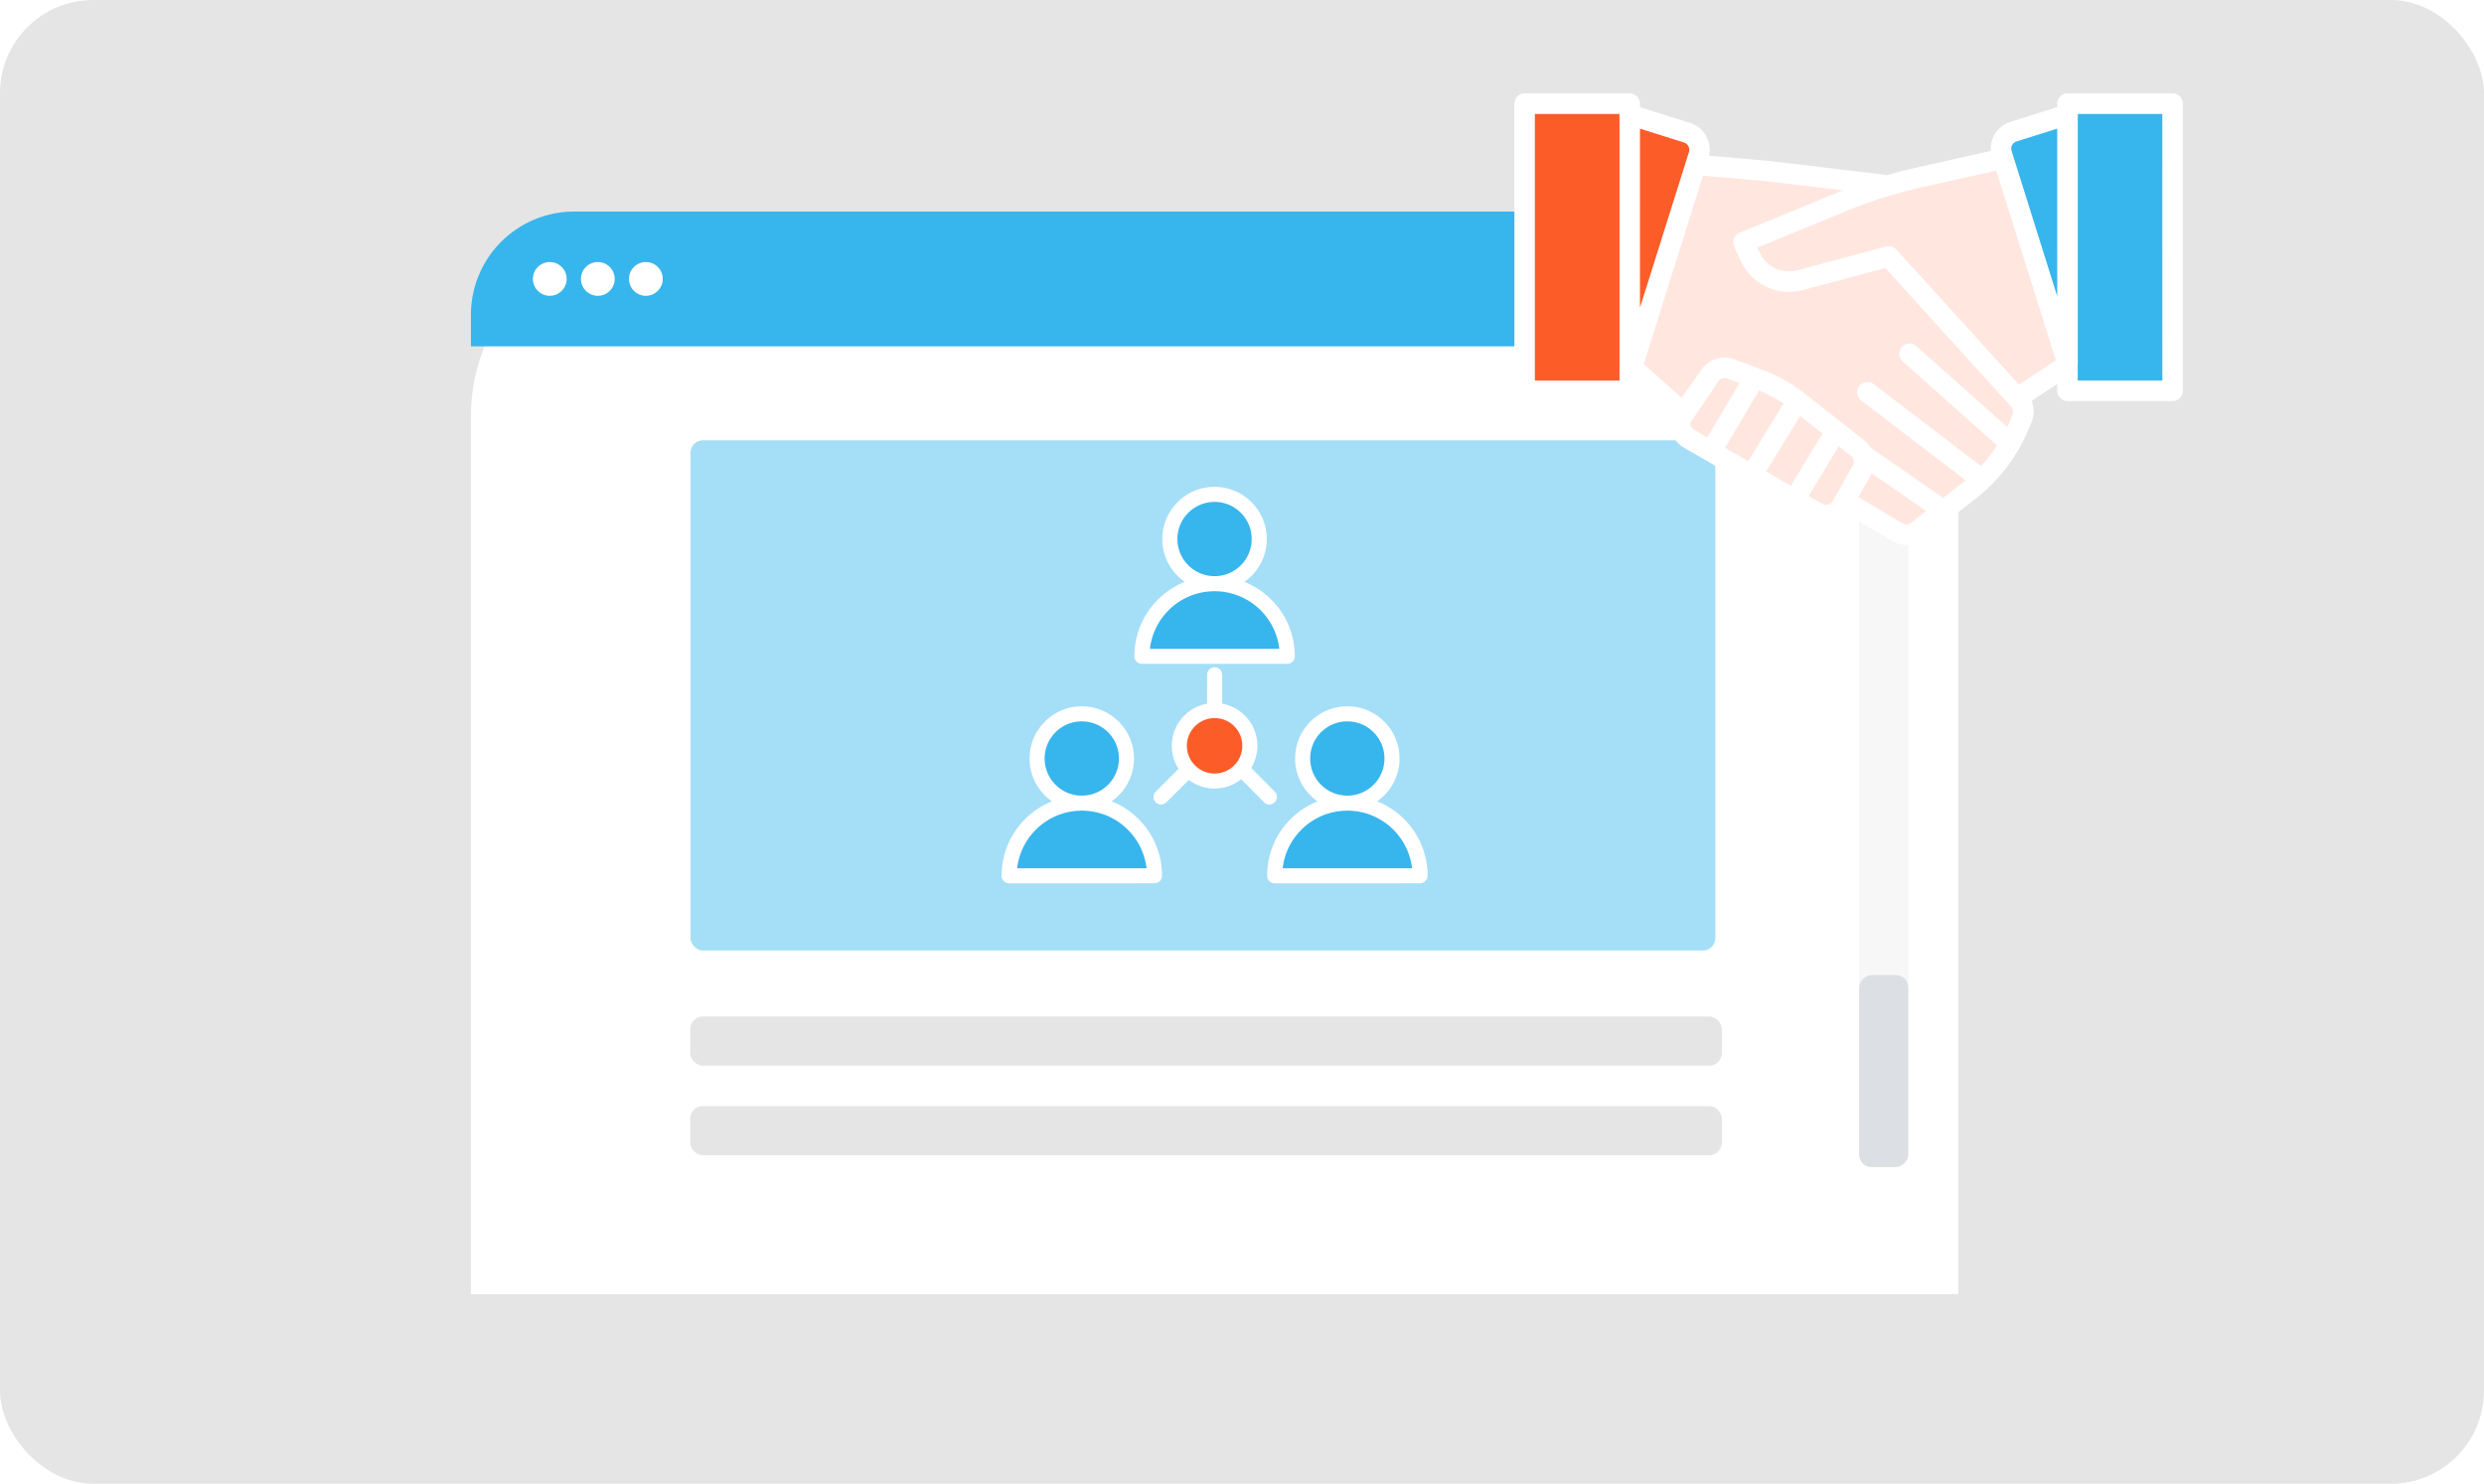 <svg xmlns="http://www.w3.org/2000/svg" xmlns:xlink="http://www.w3.org/1999/xlink" width="400" height="239" viewBox="0 0 400 239">
  <defs>
    <filter id="Rectangle_610-2" x="66.833" y="28.079" width="257.512" height="189.379" filterUnits="userSpaceOnUse">
      <feOffset dy="3" input="SourceAlpha"/>
      <feGaussianBlur stdDeviation="3" result="blur"/>
      <feFlood flood-opacity="0.161"/>
      <feComposite operator="in" in2="blur"/>
      <feComposite in="SourceGraphic"/>
    </filter>
  </defs>
  <g id="Group_1612" data-name="Group 1612" transform="translate(-691 -942)">
    <rect id="Rectangle_816" data-name="Rectangle 816" width="400" height="239" rx="15" transform="translate(691 942)" fill="#e5e5e5"/>
    <g id="Group_1611" data-name="Group 1611">
      <g id="Group_1449" data-name="Group 1449" transform="translate(766.833 976.079)">
        <g id="Group_1045" data-name="Group 1045" transform="translate(0 0)">
          <g id="Group_1043" data-name="Group 1043" transform="translate(0 0)">
            <g id="Group_995" data-name="Group 995" transform="translate(0 0)">
              <g id="Group_994" data-name="Group 994" transform="translate(0 0)">
                <g transform="matrix(1, 0, 0, 1, -75.83, -34.08)" filter="url(#Rectangle_610-2)">
                  <path id="Rectangle_610-2-2" data-name="Rectangle 610-2" d="M30,0H209.512a30,30,0,0,1,30,30V171.379a0,0,0,0,1,0,0H0a0,0,0,0,1,0,0V30A30,30,0,0,1,30,0Z" transform="translate(75.83 34.08)" fill="#fff"/>
                </g>
              </g>
              <path id="Rectangle_611" data-name="Rectangle 611" d="M93.717,90.963H299.97A16.63,16.63,0,0,1,316.6,107.594v5.079H77.088v-5.079A16.63,16.63,0,0,1,93.717,90.963Z" transform="translate(-77.087 -90.963)" fill="#37b5ed"/>
              <ellipse id="Ellipse_104" data-name="Ellipse 104" cx="2.719" cy="2.719" rx="2.719" ry="2.719" transform="translate(9.978 8.129)" fill="#fff"/>
              <ellipse id="Ellipse_105" data-name="Ellipse 105" cx="2.719" cy="2.719" rx="2.719" ry="2.719" transform="translate(17.715 8.129)" fill="#fff"/>
              <ellipse id="Ellipse_106" data-name="Ellipse 106" cx="2.719" cy="2.719" rx="2.719" ry="2.719" transform="translate(25.451 8.129)" fill="#fff"/>
            </g>
            <rect id="Rectangle_598" data-name="Rectangle 598" width="165.027" height="82.194" rx="2" transform="translate(35.362 36.84)" fill="#37b5ed" opacity="0.446"/>
            <rect id="Rectangle_601" data-name="Rectangle 601" width="166.142" height="7.915" rx="2.024" transform="translate(35.301 129.659)" fill="#e5e5e5"/>
            <rect id="Rectangle_602" data-name="Rectangle 602" width="166.142" height="7.915" rx="2.024" transform="translate(35.301 144.082)" fill="#e5e5e5"/>
          </g>
          <rect id="Rectangle_730" data-name="Rectangle 730" width="117.854" height="7.915" rx="2.024" transform="translate(231.462 36.058) rotate(90)" fill="#f7f7f7"/>
          <rect id="Rectangle_731" data-name="Rectangle 731" width="30.934" height="7.915" rx="2.024" transform="translate(231.462 122.978) rotate(90)" fill="#dce0e4"/>
        </g>
      </g>
      <g id="Group_1444" data-name="Group 1444" transform="translate(935.361 957.539)">
        <path id="Path_2203" data-name="Path 2203" d="M-73.876,94.905l-6.045,9.854,4.864,2.811,5.576-9.206Z" transform="translate(119.254 -44.187)" fill="#ffe7e0"/>
        <path id="Path_2204" data-name="Path 2204" d="M-71.044,98.117a1.806,1.806,0,0,0-.639-1.022l-2.4-1.884-5.413,8.927,2.635,1.517h0a1.527,1.527,0,0,0,.655.224,1.632,1.632,0,0,0,.671-.048,1.552,1.552,0,0,0,.607-.3l.032-.016a1.8,1.8,0,0,0,.415-.5l3.226-5.7A1.873,1.873,0,0,0-71.044,98.117Z" transform="translate(125.674 -39.607)" fill="#ffe7e0"/>
        <path id="Path_2205" data-name="Path 2205" d="M-71.487,96.044c-.655-.367-1.341-.7-2.044-1.022l-.846-.367L-80.334,104.7l4.6,2.651,6.2-10.092C-70.178,96.827-70.817,96.412-71.487,96.044Z" transform="translate(113.07 -47.93)" fill="#ffe7e0"/>
        <path id="Path_2206" data-name="Path 2206" d="M-72.445,95.285a1.674,1.674,0,0,0-1.006-.846l-7.729-2.427v32.768l8.863-28.169A1.72,1.72,0,0,0-72.445,95.285Z" transform="translate(100.407 -87.508)" fill="#fc5c28"/>
        <path id="Path_2207" data-name="Path 2207" d="M-72.763,95.139l-1.309-.495a1.792,1.792,0,0,0-1.118-.032h0a1.755,1.755,0,0,0-.8.527l-.655.974-3.992,5.892a1.817,1.817,0,0,0,0,.719,2.209,2.209,0,0,0,.287.655,1.942,1.942,0,0,0,.543.463l2.523,1.453,5.765-9.709C-71.932,95.442-72.348,95.3-72.763,95.139Z" transform="translate(108.022 -49.692)" fill="#ffe7e0"/>
        <path id="Path_2208" data-name="Path 2208" d="M-82.239,135.828h14.616V91.874H-82.239Z" transform="translate(84.546 -89.564)" fill="#fc5c28"/>
        <path id="Path_2209" data-name="Path 2209" d="M-41.5,107.345l-13.557,3.625a7.938,7.938,0,0,1-5.477-.463,8,8,0,0,1-3.9-3.881l-1.1-2.331-.032-.1a1.145,1.145,0,0,1,.623-1.5L-49,96.151c.878-.351,1.725-.7,2.587-1.022L-60.9,93.4h-.016l-10.444-.91h-.032l-9.757,31.043,6.771,6.02,3.529-5.014a3.982,3.982,0,0,1,2.092-1.533,3.944,3.944,0,0,1,2.6.08l3.976,1.485a26.967,26.967,0,0,1,3.992,1.8,27.352,27.352,0,0,1,2.938,1.932h.016l.192.16.479.367,9.07,7.122a3.966,3.966,0,0,1,1.038,1.214l12.12,8.384,3.226-2.507c.415-.319.814-.639,1.182-.974l-17.326-13.238a1.16,1.16,0,0,1-.208-1.613,1.16,1.16,0,0,1,1.613-.208l17.63,13.462a25.711,25.711,0,0,0,1.836-2.124,21.161,21.161,0,0,0,1.341-1.964l-15.49-13.8a1.173,1.173,0,0,1-.1-1.629,1.144,1.144,0,0,1,1.629-.08l15.107,13.446c.287-.559.559-1.15.814-1.757l.351-.862a1.679,1.679,0,0,0,.112-.958,1.586,1.586,0,0,0-.431-.862Z" transform="translate(100.901 -80.278)" fill="#ffe7e0"/>
        <path id="Path_2210" data-name="Path 2210" d="M-76.765,92.468l0,.03V132.51l0,.027v3.291h14.621V91.874H-76.765Z" transform="translate(166.486 -89.564)" fill="#37b5ed"/>
        <path id="Path_2211" data-name="Path 2211" d="M-77.242,95.125a1.726,1.726,0,0,0-.112,1.325l8.32,26.508V92.011l-7.2,2.268A1.722,1.722,0,0,0-77.242,95.125Z" transform="translate(156.447 -87.508)" fill="#37b5ed"/>
        <path id="Path_2212" data-name="Path 2212" d="M-76.785,96.392l-2.2,3.88,7.537,4.471a1.771,1.771,0,0,0,1.006.24,1.7,1.7,0,0,0,.942-.367l2.97-2.316L-76.4,95.482A3.7,3.7,0,0,1-76.785,96.392Z" transform="translate(133.203 -35.551)" fill="#ffe7e0"/>
        <path id="Path_2213" data-name="Path 2213" d="M-52.877,95.2c-1.741.4-3.385.814-5,1.294h-.016l-.064.016-.032.016-1.134.351c-2.012.623-3.976,1.341-6.068,2.2l-14.819,6.084.607,1.294a5.8,5.8,0,0,0,2.779,2.779,5.781,5.781,0,0,0,3.928.319l14.228-3.817a1.2,1.2,0,0,1,1.182.367l20.041,22.085.208-.176,6.1-4.04.287-.144L-40.517,92.44Z" transform="translate(117.95 -81.086)" fill="#ffe7e0"/>
        <path id="Path_2214" data-name="Path 2214" d="M6.179,91.729a1.169,1.169,0,0,0-1.15,1.166v.926L-2.859,96.3a4.033,4.033,0,0,0-2.363,2,3.99,3.99,0,0,0-.383,2.587l-12.2,2.731c-1.757.4-3.385.814-4.966,1.277l-19.338-2.316h-.1l-9.964-.862.064-.192a3.987,3.987,0,0,0-.271-3.066,4.033,4.033,0,0,0-2.363-2l-8.416-2.635v-.926a1.159,1.159,0,0,0-1.15-1.166H-81.234a1.159,1.159,0,0,0-1.15,1.166V139.14a1.145,1.145,0,0,0,1.15,1.15h16.927a1.145,1.145,0,0,0,1.15-1.15v-1.533l6.068,5.4a3.617,3.617,0,0,0-.176.591,4.17,4.17,0,0,0,.032,1.661,3.864,3.864,0,0,0,.687,1.517,4.112,4.112,0,0,0,1.23,1.1l20.6,11.9a3.994,3.994,0,0,0,1.5.511,4.122,4.122,0,0,0,1.581-.112,4.149,4.149,0,0,0,1.405-.7l.048-.032a4.384,4.384,0,0,0,.878-.99l7.505,4.439a4.01,4.01,0,0,0,2.315.575,4.069,4.069,0,0,0,2.22-.846l8.1-6.292A27.812,27.812,0,0,0-4.041,151.2a27.474,27.474,0,0,0,3.593-6.292l.367-.846a4.018,4.018,0,0,0,.256-2.236A3.53,3.53,0,0,0-.24,140.61l.032-.032,5.238-3.465v2.028a1.155,1.155,0,0,0,1.15,1.15H23.106a1.145,1.145,0,0,0,1.15-1.15V92.895a1.159,1.159,0,0,0-1.15-1.166Zm-71.636,2.938v43.323H-80.084V94.044h14.627Zm2.3,1.565,7.729,2.427a1.674,1.674,0,0,1,1.006.846,1.72,1.72,0,0,1,.128,1.325L-63.158,129Zm8.99,49.647a1.942,1.942,0,0,1-.543-.463,2.209,2.209,0,0,1-.287-.655,1.817,1.817,0,0,1,0-.719l3.992-5.892.655-.974a1.755,1.755,0,0,1,.8-.527h0a1.792,1.792,0,0,1,1.118.032l1.309.495c.415.16.83.3,1.246.447l-5.765,9.709Zm4.519,2.619,5.956-10.044.846.367c.7.319,1.389.655,2.044,1.022.671.367,1.309.782,1.948,1.214l-6.2,10.092Zm6.6,3.8L-37,142.446l4.391,3.465-5.573,9.2Zm11.865,4.838a1.8,1.8,0,0,1-.415.5l-.032.016a1.552,1.552,0,0,1-.607.3,1.632,1.632,0,0,1-.671.048,1.526,1.526,0,0,1-.655-.224h0l-2.635-1.517,5.413-8.927,2.4,1.884a1.806,1.806,0,0,1,.639,1.022,1.873,1.873,0,0,1-.208,1.2Zm12.5,3.657a1.7,1.7,0,0,1-.942.367,1.771,1.771,0,0,1-1.006-.24l-7.537-4.471,2.2-3.88a3.694,3.694,0,0,0,.383-.91l9.869,6.819Zm16.48-17.63-.351.862c-.256.607-.527,1.2-.814,1.757l-15.107-13.446a1.144,1.144,0,0,0-1.629.08,1.173,1.173,0,0,0,.1,1.629l15.49,13.8a21.159,21.159,0,0,1-1.341,1.964A25.713,25.713,0,0,1-7.7,151.931l-17.63-13.462a1.16,1.16,0,0,0-1.613.208,1.16,1.16,0,0,0,.208,1.613l17.326,13.238c-.367.335-.766.655-1.182.974l-3.226,2.507-12.12-8.384a3.966,3.966,0,0,0-1.038-1.214l-9.07-7.122-.479-.367-.192-.16h-.016a27.353,27.353,0,0,0-2.938-1.932,26.967,26.967,0,0,0-3.992-1.8l-3.976-1.485a3.944,3.944,0,0,0-2.6-.08,3.982,3.982,0,0,0-2.092,1.533l-3.529,5.014-6.771-6.02,9.757-31.043h.032l10.444.91h.016L-27.9,106.58c-.862.319-1.709.671-2.587,1.022l-15.937,6.547a1.145,1.145,0,0,0-.623,1.5l.032.1,1.1,2.331a8,8,0,0,0,3.9,3.881,7.938,7.938,0,0,0,5.477.463L-22.98,118.8l20.456,22.548a1.586,1.586,0,0,1,.431.862A1.679,1.679,0,0,1-2.2,143.164Zm6.835-8.543-6.1,4.04-.208.176-20.041-22.085a1.2,1.2,0,0,0-1.182-.367L-37.128,120.2a5.781,5.781,0,0,1-3.928-.319,5.8,5.8,0,0,1-2.779-2.779l-.607-1.294,14.819-6.084c2.092-.862,4.056-1.581,6.068-2.2l1.134-.351.032-.016.064-.016h.016c1.613-.479,3.258-.894,5-1.294l12.36-2.763,9.869,31.395Zm.4-7.442-8.32-26.508a1.726,1.726,0,0,1,.112-1.325A1.722,1.722,0,0,1-2.173,98.5l7.2-2.268Zm16.927,10.811H7.329V134.7l.016-.032v-40l-.016-.032v-.591H21.956Z" transform="translate(82.384 -91.729)" fill="#fff" stroke="#fff" stroke-width="1"/>
      </g>
      <g id="Group_1450" data-name="Group 1450" transform="translate(1091.939 880.662)">
        <path id="Path_2220" data-name="Path 2220" d="M-221.324,221.177a6.408,6.408,0,0,0,4.548-1.887l0,0a6.433,6.433,0,0,0,1.887-4.561,6.419,6.419,0,0,0-1.89-4.555,6.429,6.429,0,0,0-4.555-1.884,6.424,6.424,0,0,0-4.552,1.884,6.423,6.423,0,0,0-1.889,4.555,6.422,6.422,0,0,0,1.889,4.558,6.42,6.42,0,0,0,4.552,1.887Z" transform="translate(-5.409 -31.22)" fill="#37b5ed"/>
        <path id="Path_2221" data-name="Path 2221" d="M-178.061,172.992a10.929,10.929,0,0,0-7.745-3.209h-.005a10.913,10.913,0,0,0-7.739,3.209,10.93,10.93,0,0,0-3.185,7h21.855A10.9,10.9,0,0,0-178.061,172.992Z" transform="translate(-19.547 -13.677)" fill="#37b5ed"/>
        <path id="Path_2222" data-name="Path 2222" d="M-225.071,234.707h-.007a10.928,10.928,0,0,0-7.739,3.211A10.923,10.923,0,0,0-236,244.911h21.856a10.931,10.931,0,0,0-3.184-6.993A10.909,10.909,0,0,0-225.071,234.707Z" transform="translate(-1.662 -43.252)" fill="#37b5ed"/>
        <path id="Path_2223" data-name="Path 2223" d="M-182.057,156.249a6.43,6.43,0,0,0,4.552-1.885,6.426,6.426,0,0,0,1.884-4.557,6.438,6.438,0,0,0-1.884-4.556,6.434,6.434,0,0,0-4.557-1.887,6.437,6.437,0,0,0-4.555,1.887,6.428,6.428,0,0,0-1.887,4.556,6.435,6.435,0,0,0,1.887,4.557,6.442,6.442,0,0,0,4.555,1.885Z" transform="translate(-23.297 -1.643)" fill="#37b5ed"/>
        <path id="Path_2224" data-name="Path 2224" d="M-180.78,207.319h0a4.914,4.914,0,0,0-3.481,1.441,4.9,4.9,0,0,0-1.444,3.482,4.9,4.9,0,0,0,1.252,3.285l.009.008a.5.5,0,0,1,.056.066c.04.04.079.085.124.126h0a4.9,4.9,0,0,0,3.481,1.442,4.9,4.9,0,0,0,3.482-1.442,4.921,4.921,0,0,0,1.444-3.485,4.921,4.921,0,0,0-1.442-3.485A4.918,4.918,0,0,0-180.78,207.319Z" transform="translate(-24.57 -30.776)" fill="#fc5c28"/>
        <path id="Path_2225" data-name="Path 2225" d="M-142.777,221.177a6.424,6.424,0,0,0,4.549-1.887l0,0a6.447,6.447,0,0,0,1.884-4.561,6.434,6.434,0,0,0-1.887-4.555,6.433,6.433,0,0,0-4.556-1.884,6.439,6.439,0,0,0-4.557,1.884,6.427,6.427,0,0,0-1.884,4.555,6.427,6.427,0,0,0,1.884,4.558,6.434,6.434,0,0,0,4.557,1.887Z" transform="translate(-41.189 -31.22)" fill="#37b5ed"/>
        <path id="Path_2226" data-name="Path 2226" d="M-146.526,234.707h-.007a10.92,10.92,0,0,0-7.739,3.211,10.9,10.9,0,0,0-3.183,6.993H-135.6a10.9,10.9,0,0,0-3.182-6.993A10.91,10.91,0,0,0-146.526,234.707Z" transform="translate(-37.44 -43.252)" fill="#37b5ed"/>
        <path id="Path_2227" data-name="Path 2227" d="M-193.513,215.243a1.2,1.2,0,0,1-.857-.354,1.2,1.2,0,0,1-.357-.854,1.207,1.207,0,0,1,.357-.862l3.679-3.676a6.845,6.845,0,0,1-1.088-3.715,6.84,6.84,0,0,1,2.017-4.87A6.9,6.9,0,0,1-186.1,199v-4.65a1.215,1.215,0,0,1,1.213-1.215,1.217,1.217,0,0,1,1.215,1.215V199a6.916,6.916,0,0,1,3.649,1.908,6.851,6.851,0,0,1,2.019,4.87,6.862,6.862,0,0,1-.995,3.573l3.794,3.825a1.2,1.2,0,0,1,.352.854,1.2,1.2,0,0,1-.357.856,1.21,1.21,0,0,1-.854.351h0a1.209,1.209,0,0,1-.857-.353l-3.683-3.714a6.861,6.861,0,0,1-4.287,1.5,6.872,6.872,0,0,1-4.151-1.394l-3.611,3.611A1.214,1.214,0,0,1-193.513,215.243Zm5.468-6.3a4.423,4.423,0,0,0,3.154,1.306,4.419,4.419,0,0,0,3.154-1.306,4.446,4.446,0,0,0,1.31-3.159,4.444,4.444,0,0,0-1.307-3.158,4.436,4.436,0,0,0-3.154-1.3h0a4.433,4.433,0,0,0-3.154,1.306,4.425,4.425,0,0,0-1.308,3.155,4.447,4.447,0,0,0,1.134,2.976.681.681,0,0,1,.075.083l.007.007Z" transform="translate(-20.462 -24.316)" fill="#fff"/>
        <path id="Path_2228" data-name="Path 2228" d="M-175.146,213.894l-4.057-4.09a6.392,6.392,0,0,0,1.123-3.635,6.411,6.411,0,0,0-1.881-4.539l0,0a6.42,6.42,0,0,0-3.785-1.836v-5.051a.753.753,0,0,0-.752-.751.752.752,0,0,0-.749.751v5.051a6.4,6.4,0,0,0-3.8,1.836,6.4,6.4,0,0,0-1.881,4.543,6.409,6.409,0,0,0,1.223,3.772l-3.951,3.947a.747.747,0,0,0,0,1.062.754.754,0,0,0,1.062,0l3.905-3.906A6.39,6.39,0,0,0-184.5,212.6a6.389,6.389,0,0,0,4.313-1.666l3.983,4.015a.751.751,0,0,0,1.059,0A.746.746,0,0,0-175.146,213.894Zm-5.876-4.24A4.9,4.9,0,0,1-184.5,211.1a4.9,4.9,0,0,1-3.481-1.442h0c-.044-.041-.083-.087-.124-.126a.5.5,0,0,0-.056-.066l-.009-.008a4.9,4.9,0,0,1-1.252-3.285,4.9,4.9,0,0,1,1.444-3.482,4.914,4.914,0,0,1,3.481-1.441h0a4.918,4.918,0,0,1,3.481,1.438,4.921,4.921,0,0,1,1.442,3.485A4.921,4.921,0,0,1-181.022,209.655Z" transform="translate(-20.849 -24.703)" fill="#fff"/>
        <path id="Path_2229" data-name="Path 2229" d="M-238.434,233.2a1.213,1.213,0,0,1-1.212-1.212,12.836,12.836,0,0,1,3.781-9.134,12.95,12.95,0,0,1,4.328-2.86,8.446,8.446,0,0,1-1.143-.957,8.35,8.35,0,0,1-2.463-5.947,8.338,8.338,0,0,1,2.463-5.941,8.346,8.346,0,0,1,5.94-2.46,8.354,8.354,0,0,1,5.944,2.461,8.338,8.338,0,0,1,2.461,5.941,8.348,8.348,0,0,1-2.325,5.8v0l-.137.139a8.712,8.712,0,0,1-1.142.954,12.927,12.927,0,0,1,4.339,2.862,12.846,12.846,0,0,1,3.782,9.133,1.213,1.213,0,0,1-1.212,1.212Zm22.122-2.426a10.488,10.488,0,0,0-3-6.2,10.41,10.41,0,0,0-7.417-3.075l-.007-.463v.463a10.427,10.427,0,0,0-7.412,3.075,10.482,10.482,0,0,0-3,6.2Zm-10.427-23.66a5.934,5.934,0,0,0-4.225,1.748,5.942,5.942,0,0,0-1.754,4.227,5.941,5.941,0,0,0,1.754,4.231,5.931,5.931,0,0,0,4.225,1.75,5.927,5.927,0,0,0,4.227-1.75l.153-.154a5.95,5.95,0,0,0,1.6-4.078,5.94,5.94,0,0,0-1.754-4.227A5.947,5.947,0,0,0-226.739,207.114Z" transform="translate(0 -29.577)" fill="#fff"/>
        <path id="Path_2230" data-name="Path 2230" d="M-222.617,220.491a8.042,8.042,0,0,0,1.882-1.395v0a7.92,7.92,0,0,0,2.325-5.616,7.907,7.907,0,0,0-2.325-5.614,7.925,7.925,0,0,0-5.617-2.325,7.915,7.915,0,0,0-5.613,2.325,7.9,7.9,0,0,0-2.327,5.614,7.916,7.916,0,0,0,2.327,5.619,7.883,7.883,0,0,0,1.883,1.395,12.425,12.425,0,0,0-5.068,3.077,12.412,12.412,0,0,0-3.646,8.807.748.748,0,0,0,.749.748h23.4a.75.75,0,0,0,.749-.748,12.424,12.424,0,0,0-3.647-8.807A12.422,12.422,0,0,0-222.617,220.491Zm-8.287-2.456a6.422,6.422,0,0,1-1.889-4.558,6.423,6.423,0,0,1,1.889-4.555,6.425,6.425,0,0,1,4.552-1.884,6.429,6.429,0,0,1,4.555,1.884,6.419,6.419,0,0,1,1.89,4.555,6.433,6.433,0,0,1-1.887,4.561l0,0a6.408,6.408,0,0,1-4.548,1.887h-.007A6.42,6.42,0,0,1-230.9,218.035Zm-6.368,13.588a10.923,10.923,0,0,1,3.182-6.993,10.928,10.928,0,0,1,7.739-3.211h.007a10.909,10.909,0,0,1,7.745,3.211,10.931,10.931,0,0,1,3.184,6.993Z" transform="translate(-0.387 -29.965)" fill="#fff"/>
        <path id="Path_2231" data-name="Path 2231" d="M-159.9,233.2a1.213,1.213,0,0,1-1.212-1.212,12.83,12.83,0,0,1,3.783-9.134,12.982,12.982,0,0,1,4.327-2.86,8.23,8.23,0,0,1-1.144-.959,8.349,8.349,0,0,1-2.46-5.946,8.337,8.337,0,0,1,2.461-5.941,8.354,8.354,0,0,1,5.944-2.461,8.335,8.335,0,0,1,5.941,2.461,8.338,8.338,0,0,1,2.465,5.941,8.343,8.343,0,0,1-2.329,5.8v0l-.136.139a8.553,8.553,0,0,1-1.139.956,12.92,12.92,0,0,1,4.336,2.862,12.843,12.843,0,0,1,3.783,9.133,1.213,1.213,0,0,1-1.213,1.212Zm22.124-2.426a10.465,10.465,0,0,0-3-6.2,10.406,10.406,0,0,0-7.416-3.075l-.007-.463v.463a10.428,10.428,0,0,0-7.412,3.075,10.453,10.453,0,0,0-3,6.2Zm-10.425-23.66a5.958,5.958,0,0,0-4.231,1.749,5.947,5.947,0,0,0-1.748,4.227,5.942,5.942,0,0,0,1.749,4.231,5.951,5.951,0,0,0,4.229,1.75,5.942,5.942,0,0,0,4.228-1.75l.137-.137a5.966,5.966,0,0,0,1.614-4.094,5.952,5.952,0,0,0-1.752-4.228A5.95,5.95,0,0,0-148.2,207.114Z" transform="translate(-35.777 -29.577)" fill="#fff"/>
        <path id="Path_2232" data-name="Path 2232" d="M-144.074,220.491A7.951,7.951,0,0,0-142.2,219.1v0a7.919,7.919,0,0,0,2.33-5.616,7.907,7.907,0,0,0-2.33-5.614,7.909,7.909,0,0,0-5.613-2.325,7.925,7.925,0,0,0-5.617,2.325,7.907,7.907,0,0,0-2.325,5.614,7.919,7.919,0,0,0,2.325,5.619,7.828,7.828,0,0,0,1.885,1.395,12.455,12.455,0,0,0-5.068,3.077,12.409,12.409,0,0,0-3.647,8.807.75.75,0,0,0,.749.748H-136.1a.748.748,0,0,0,.749-.748A12.42,12.42,0,0,0-139,223.568,12.425,12.425,0,0,0-144.074,220.491Zm-8.293-2.456a6.427,6.427,0,0,1-1.884-4.558,6.427,6.427,0,0,1,1.884-4.555,6.439,6.439,0,0,1,4.557-1.884,6.433,6.433,0,0,1,4.556,1.884,6.434,6.434,0,0,1,1.887,4.555,6.447,6.447,0,0,1-1.884,4.561l0,0a6.424,6.424,0,0,1-4.549,1.887h-.007A6.434,6.434,0,0,1-152.367,218.035Zm-6.365,13.588a10.9,10.9,0,0,1,3.183-6.993,10.92,10.92,0,0,1,7.739-3.211h.007a10.91,10.91,0,0,1,7.743,3.211,10.9,10.9,0,0,1,3.182,6.993Z" transform="translate(-36.164 -29.965)" fill="#fff"/>
        <path id="Path_2233" data-name="Path 2233" d="M-199.173,168.27a1.213,1.213,0,0,1-1.211-1.212,12.848,12.848,0,0,1,3.782-9.133,13.017,13.017,0,0,1,4.332-2.859,8.391,8.391,0,0,1-1.147-.958,8.354,8.354,0,0,1-2.463-5.944,8.346,8.346,0,0,1,2.463-5.944,8.357,8.357,0,0,1,5.943-2.462,8.366,8.366,0,0,1,5.944,2.462,8.351,8.351,0,0,1,2.462,5.944,8.348,8.348,0,0,1-2.121,5.579l.009.008-.348.357a8.322,8.322,0,0,1-1.143.957,13.023,13.023,0,0,1,4.336,2.861,12.842,12.842,0,0,1,3.784,9.134,1.213,1.213,0,0,1-1.212,1.212Zm22.124-2.423a10.459,10.459,0,0,0-3-6.2,10.433,10.433,0,0,0-7.417-3.074h-.005a10.414,10.414,0,0,0-7.411,3.074,10.5,10.5,0,0,0-3,6.2Zm-10.425-23.662a5.955,5.955,0,0,0-4.228,1.752,5.939,5.939,0,0,0-1.75,4.227,5.951,5.951,0,0,0,1.751,4.231,5.959,5.959,0,0,0,4.227,1.748,5.956,5.956,0,0,0,4.231-1.749,5.946,5.946,0,0,0,1.748-4.229,5.947,5.947,0,0,0-1.749-4.228A5.95,5.95,0,0,0-187.474,142.185Z" transform="translate(-17.885 0)" fill="#fff"/>
        <path id="Path_2234" data-name="Path 2234" d="M-175.376,168.2a.748.748,0,0,0,.748-.749,12.423,12.423,0,0,0-3.647-8.806,12.465,12.465,0,0,0-5.077-3.077,7.933,7.933,0,0,0,1.882-1.395l0,0h0a7.925,7.925,0,0,0,2.325-5.613,7.927,7.927,0,0,0-2.325-5.616,7.927,7.927,0,0,0-5.617-2.327,7.926,7.926,0,0,0-5.616,2.327,7.922,7.922,0,0,0-2.327,5.616,7.918,7.918,0,0,0,2.327,5.616,7.985,7.985,0,0,0,1.887,1.4,12.473,12.473,0,0,0-5.072,3.076,12.429,12.429,0,0,0-3.646,8.806.747.747,0,0,0,.748.749Zm-16.266-15.086a6.435,6.435,0,0,1-1.887-4.557A6.428,6.428,0,0,1-191.641,144a6.437,6.437,0,0,1,4.555-1.887A6.434,6.434,0,0,1-182.529,144a6.438,6.438,0,0,1,1.884,4.556,6.426,6.426,0,0,1-1.884,4.557,6.43,6.43,0,0,1-4.552,1.885h-.005A6.442,6.442,0,0,1-191.641,153.109Zm-3.184,6.593a10.913,10.913,0,0,1,7.739-3.209h.005a10.929,10.929,0,0,1,7.745,3.209,10.9,10.9,0,0,1,3.181,7H-198.01A10.931,10.931,0,0,1-194.825,159.7Z" transform="translate(-18.273 -0.388)" fill="#fff"/>
      </g>
    </g>
  </g>
</svg>
